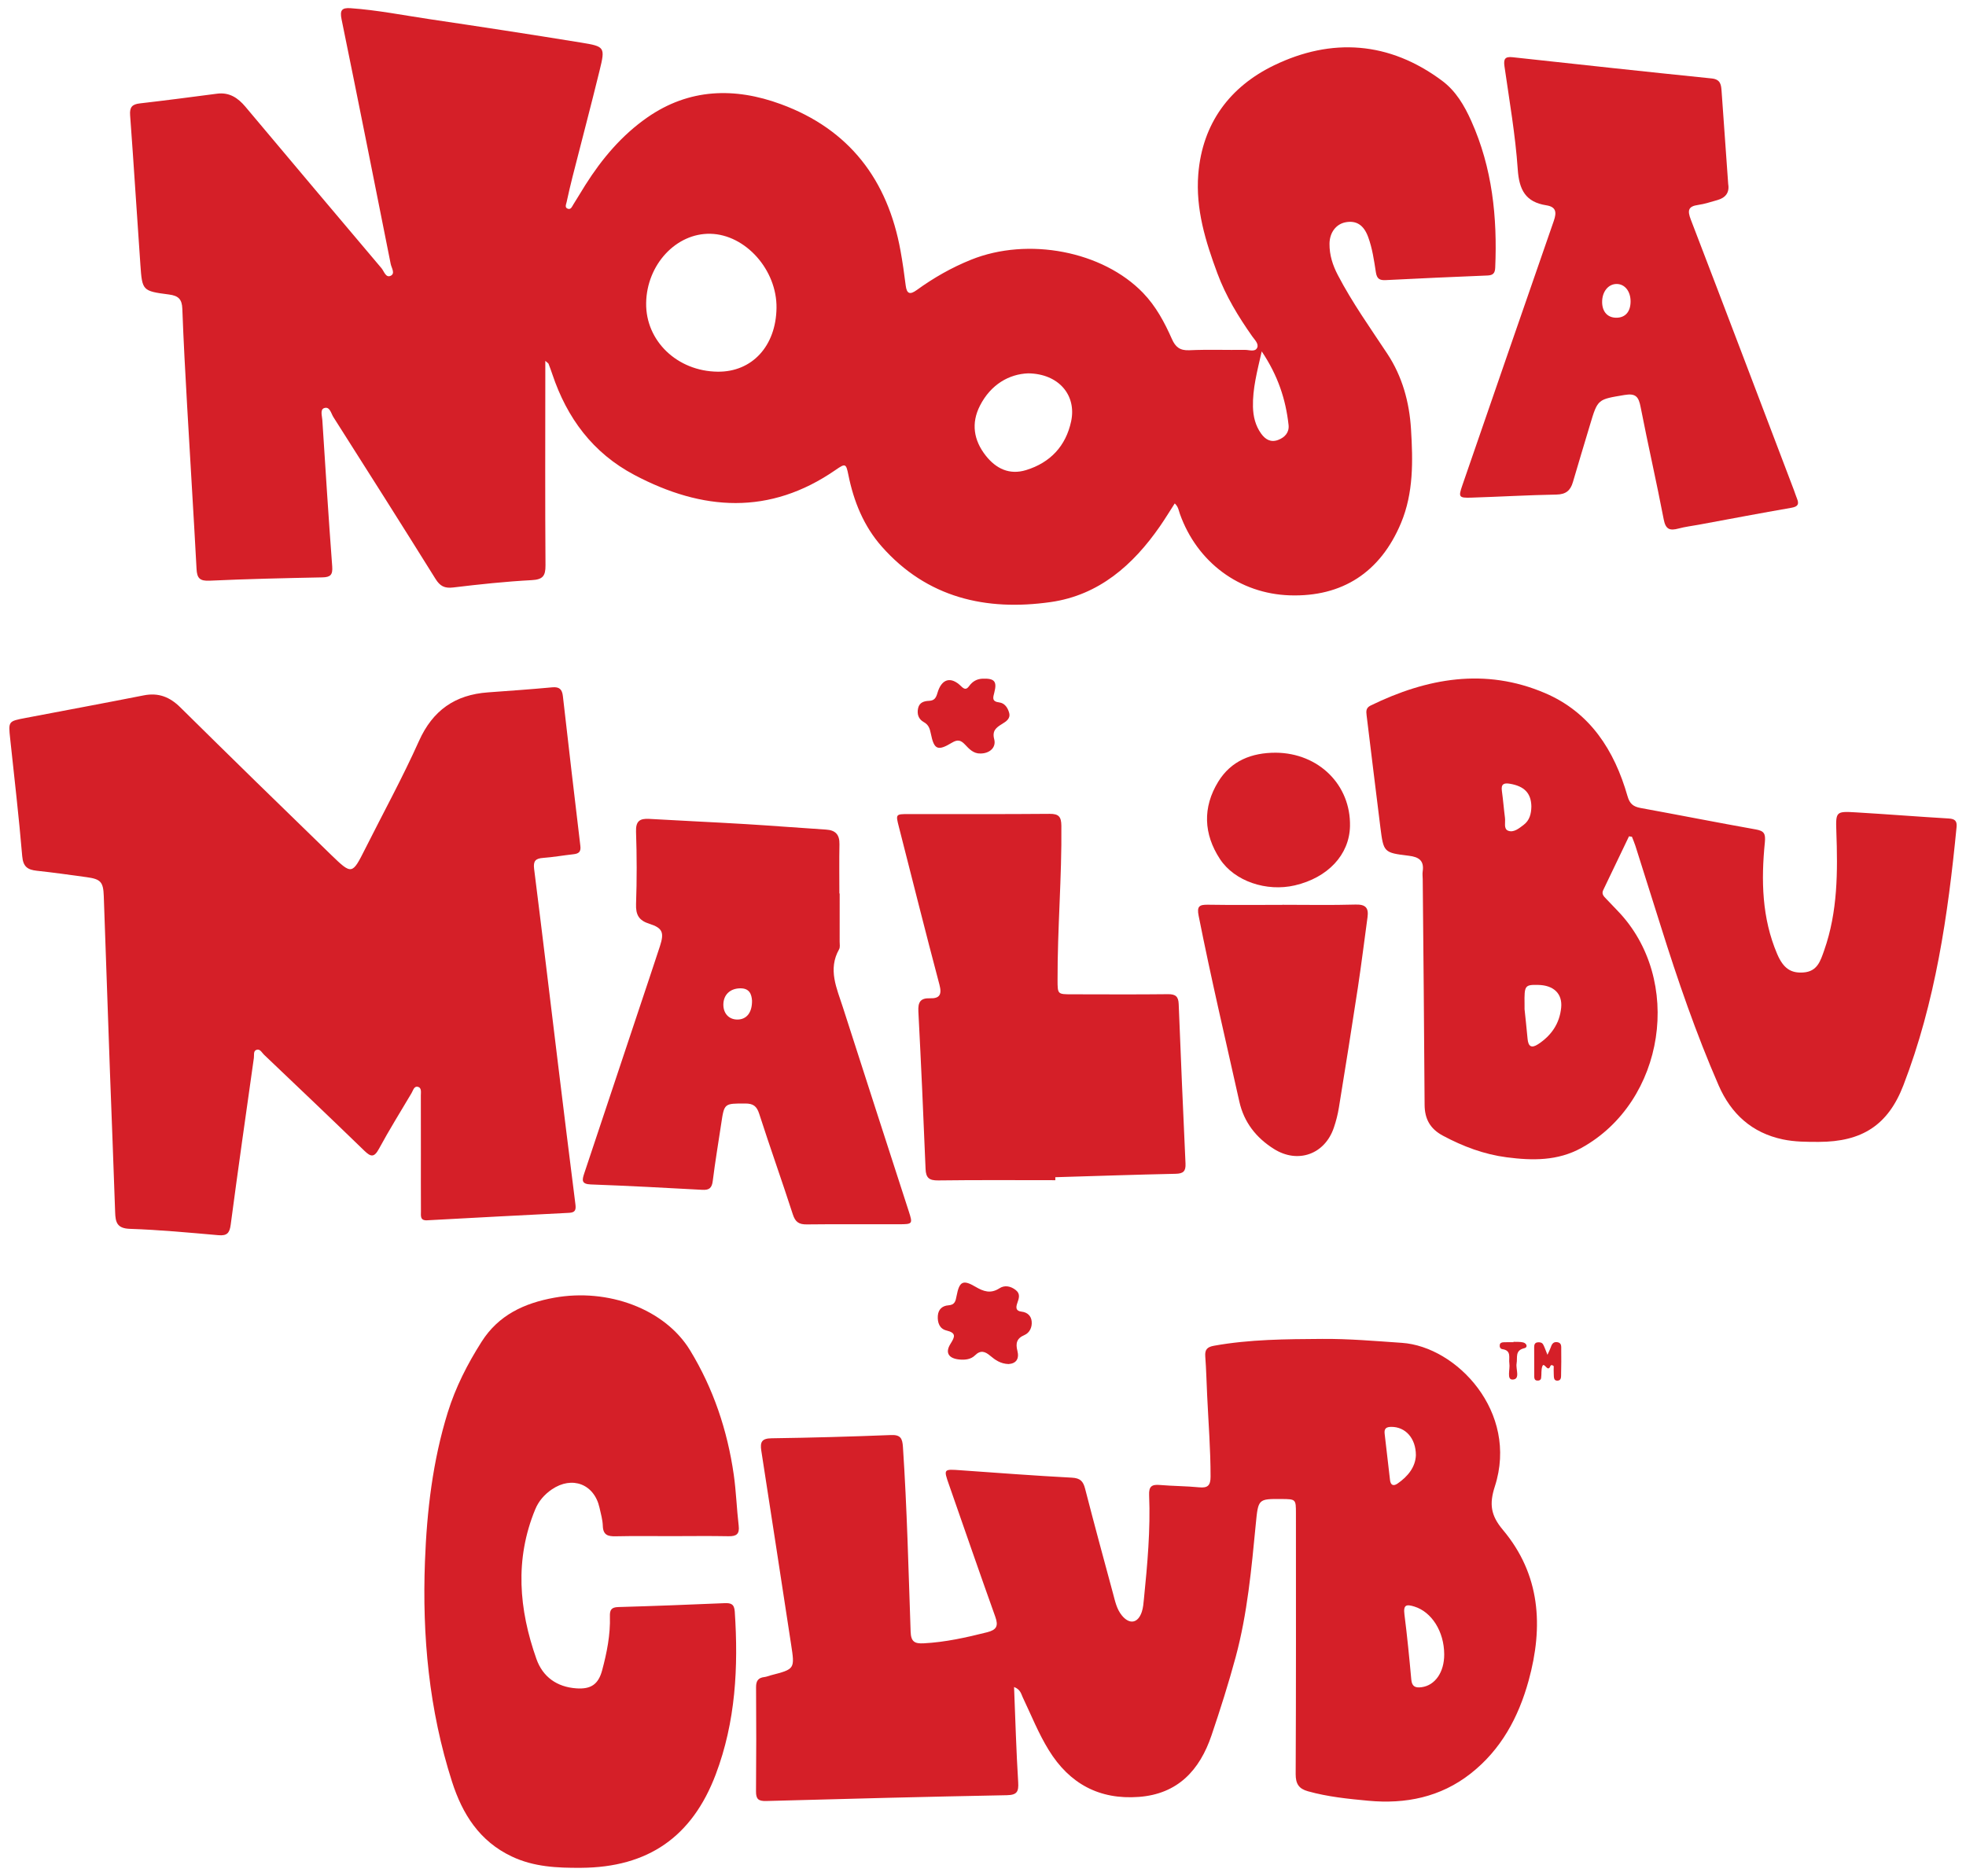 <?xml version="1.0" encoding="utf-8"?>
<!-- Generator: Adobe Illustrator 16.0.0, SVG Export Plug-In . SVG Version: 6.00 Build 0)  -->
<!DOCTYPE svg PUBLIC "-//W3C//DTD SVG 1.1//EN" "http://www.w3.org/Graphics/SVG/1.1/DTD/svg11.dtd">
<svg version="1.1" id="Layer_1" xmlns="http://www.w3.org/2000/svg" xmlns:xlink="http://www.w3.org/1999/xlink" x="0px" y="0px"
	 width="183.368px" height="175px" viewBox="0 0 183.368 175" enable-background="new 0 0 183.368 175" xml:space="preserve">
<g>
	<g>
		<path fill-rule="evenodd" clip-rule="evenodd" fill="#D51F28" d="M109.568,46.962c-0.468,0.727-0.903,1.443-1.377,2.128
			c-2.514,3.628-5.705,6.434-10.187,7.074c-6.037,0.861-11.542-0.392-15.768-5.184c-1.676-1.9-2.61-4.201-3.109-6.681
			c-0.216-1.071-0.28-1.09-1.191-0.46c-6.156,4.258-12.423,3.823-18.767,0.467c-3.882-2.055-6.288-5.311-7.659-9.411
			c-0.108-0.323-0.226-0.642-0.348-0.958c-0.02-0.052-0.09-0.085-0.301-0.273c0,0.561,0,0.981,0,1.4
			c-0.002,5.892-0.025,11.784,0.017,17.674c0.007,1.002-0.257,1.327-1.294,1.382c-2.444,0.13-4.884,0.391-7.315,0.684
			c-0.801,0.097-1.226-0.123-1.647-0.797c-3.151-5.053-6.337-10.084-9.533-15.109c-0.213-0.335-0.326-1.011-0.858-0.826
			c-0.392,0.136-0.192,0.728-0.167,1.112c0.292,4.553,0.578,9.105,0.921,13.653c0.059,0.788-0.163,1.01-0.917,1.025
			c-3.506,0.071-7.014,0.146-10.517,0.309c-0.918,0.043-1.174-0.231-1.219-1.097c-0.27-5.065-0.591-10.127-0.877-15.191
			c-0.171-3.025-0.338-6.051-0.449-9.078c-0.033-0.887-0.358-1.216-1.242-1.331c-2.483-0.322-2.5-0.363-2.67-2.775
			c-0.329-4.651-0.612-9.306-0.958-13.956c-0.057-0.765,0.206-1.017,0.915-1.098c2.399-0.277,4.794-0.589,7.188-0.904
			c1.146-0.15,1.948,0.382,2.646,1.211c4.225,5.031,8.455,10.055,12.698,15.069c0.239,0.283,0.395,0.92,0.852,0.707
			c0.452-0.212,0.081-0.734,0.006-1.102c-1.513-7.608-3.025-15.216-4.581-22.815c-0.175-0.854,0.011-1.107,0.854-1.046
			c2.483,0.175,4.92,0.663,7.375,1.026c4.711,0.698,9.419,1.418,14.12,2.184c2.217,0.36,2.247,0.426,1.714,2.606
			c-0.808,3.305-1.68,6.594-2.518,9.892c-0.201,0.791-0.383,1.587-0.557,2.384c-0.046,0.213-0.201,0.506,0.114,0.616
			c0.294,0.103,0.393-0.209,0.512-0.397c0.385-0.601,0.743-1.221,1.125-1.825c1.543-2.438,3.379-4.621,5.757-6.282
			c3.914-2.732,8.166-2.837,12.477-1.252c6.377,2.342,9.965,7.064,11.159,13.68c0.194,1.071,0.347,2.15,0.482,3.231
			c0.099,0.793,0.398,0.886,1.029,0.431c1.576-1.142,3.253-2.1,5.067-2.83c5.317-2.143,12.282-0.806,16.045,3.097
			c1.203,1.249,2.001,2.745,2.691,4.304c0.329,0.744,0.748,1.081,1.615,1.042c1.733-0.078,3.474-0.013,5.209-0.032
			c0.386-0.004,0.923,0.217,1.121-0.19c0.183-0.374-0.234-0.755-0.454-1.07c-1.296-1.844-2.465-3.757-3.251-5.879
			c-1.105-2.979-2.039-5.991-1.783-9.239c0.376-4.767,2.965-8.182,7.062-10.165c5.376-2.601,10.753-2.238,15.679,1.436
			c1.285,0.959,2.074,2.306,2.725,3.76c1.957,4.366,2.434,8.962,2.229,13.678c-0.023,0.515-0.199,0.708-0.723,0.729
			c-3.164,0.125-6.326,0.271-9.488,0.43c-0.572,0.029-0.828-0.117-0.922-0.745c-0.17-1.107-0.33-2.225-0.721-3.286
			c-0.407-1.104-1.09-1.545-2.081-1.369c-0.904,0.162-1.513,0.961-1.521,2.009c-0.01,1.046,0.295,2,0.78,2.926
			c1.341,2.57,3.018,4.922,4.611,7.333c1.396,2.112,2.059,4.52,2.211,7.035c0.182,2.962,0.242,5.944-0.932,8.756
			c-1.928,4.612-5.496,6.904-10.369,6.748c-4.696-0.151-8.646-3.078-10.257-7.601C109.935,47.626,109.907,47.279,109.568,46.962z
			 M72.425,28.728c0.048-3.545-2.886-6.841-6.156-6.919c-3.206-0.077-5.953,2.883-6.003,6.467c-0.05,3.531,2.903,6.36,6.679,6.398
			C70.146,34.705,72.376,32.285,72.425,28.728z M95.898,34.828c-1.775,0.068-3.48,1.026-4.496,3.012
			c-0.839,1.638-0.591,3.229,0.539,4.665c0.966,1.225,2.215,1.822,3.762,1.348c2.261-0.694,3.71-2.248,4.201-4.547
			C100.424,36.875,98.758,34.865,95.898,34.828z M117.68,32.78c-0.432,1.892-0.857,3.49-0.817,5.174
			c0.024,0.912,0.229,1.75,0.761,2.495c0.391,0.547,0.899,0.849,1.581,0.594c0.634-0.236,1.055-0.705,0.979-1.396
			C119.922,37.255,119.189,35.025,117.68,32.78z"/>
		<path fill-rule="evenodd" clip-rule="evenodd" fill="#D51F28" d="M94.581,157.374c0.123,3.051,0.203,5.971,0.385,8.887
			c0.053,0.883-0.11,1.188-1.055,1.208c-7.489,0.144-14.977,0.334-22.464,0.542c-0.734,0.02-0.94-0.206-0.934-0.91
			c0.028-3.233,0.028-6.47,0.005-9.705c-0.004-0.594,0.202-0.886,0.783-0.95c0.2-0.022,0.392-0.111,0.589-0.162
			c2.254-0.581,2.25-0.581,1.892-2.904c-0.925-6.015-1.837-12.033-2.776-18.048c-0.127-0.818,0.049-1.148,0.965-1.159
			c3.711-0.052,7.421-0.155,11.128-0.302c0.897-0.037,1.065,0.314,1.117,1.103c0.382,5.743,0.517,11.494,0.718,17.242
			c0.033,0.955,0.391,1.126,1.221,1.084c2.019-0.104,3.968-0.542,5.918-1.032c0.876-0.223,1.065-0.584,0.761-1.435
			c-1.467-4.1-2.886-8.216-4.32-12.324c-0.516-1.474-0.516-1.467,1.085-1.352c3.463,0.244,6.924,0.509,10.389,0.691
			c0.777,0.043,1.042,0.344,1.219,1.029c0.841,3.262,1.719,6.514,2.601,9.762c0.195,0.72,0.341,1.471,0.833,2.068
			c0.714,0.867,1.505,0.724,1.858-0.352c0.126-0.382,0.155-0.801,0.196-1.208c0.324-3.22,0.616-6.439,0.483-9.679
			c-0.035-0.813,0.258-1.002,0.997-0.939c1.219,0.104,2.45,0.1,3.668,0.219c0.813,0.081,1.065-0.183,1.066-0.999
			c0.002-2.522-0.198-5.033-0.317-7.548c-0.059-1.224-0.086-2.45-0.178-3.671c-0.047-0.645,0.19-0.876,0.818-0.99
			c3.336-0.601,6.711-0.614,10.077-0.637c2.482-0.02,4.962,0.198,7.442,0.367c5.096,0.346,10.918,6.449,8.672,13.396
			c-0.529,1.636-0.387,2.696,0.746,4.045c3.504,4.168,3.801,9.006,2.404,14.073c-0.945,3.426-2.572,6.444-5.416,8.675
			c-2.805,2.198-6.064,2.852-9.529,2.528c-1.89-0.176-3.789-0.367-5.635-0.884c-0.844-0.235-1.148-0.686-1.146-1.601
			c0.04-8.104,0.025-16.208,0.024-24.313c0-1.341-0.005-1.341-1.352-1.35c-2.169-0.014-2.165-0.014-2.393,2.345
			c-0.402,4.165-0.782,8.339-1.874,12.394c-0.664,2.46-1.437,4.894-2.254,7.307c-1.1,3.25-3.146,5.475-6.784,5.744
			c-3.682,0.275-6.465-1.235-8.39-4.357c-0.97-1.568-1.645-3.283-2.436-4.938C95.238,158.014,95.184,157.612,94.581,157.374z
			 M134.701,154.327c-0.01-2.141-1.17-3.951-2.773-4.453c-0.752-0.235-1.051-0.178-0.938,0.724c0.258,2.024,0.457,4.056,0.641,6.089
			c0.061,0.657,0.387,0.782,0.957,0.707C133.848,157.229,134.709,155.997,134.701,154.327z M132.059,135.754
			c-0.002-1.6-0.984-2.645-2.277-2.645c-0.473,0-0.697,0.139-0.637,0.642c0.172,1.441,0.328,2.885,0.502,4.327
			c0.055,0.454,0.303,0.594,0.695,0.324C131.334,137.721,132.018,136.842,132.059,135.754z"/>
		<path fill-rule="evenodd" clip-rule="evenodd" fill="#D51F28" d="M39.256,107.61c0-1.806,0.003-3.609-0.004-5.413
			c-0.001-0.295,0.087-0.713-0.261-0.808c-0.368-0.1-0.454,0.325-0.603,0.578c-1.021,1.728-2.085,3.431-3.04,5.197
			c-0.449,0.829-0.756,0.775-1.369,0.182c-3.102-3.01-6.233-5.984-9.363-8.964c-0.203-0.192-0.371-0.59-0.727-0.432
			c-0.269,0.12-0.175,0.484-0.211,0.742c-0.733,5.188-1.475,10.372-2.162,15.565c-0.104,0.788-0.358,1.039-1.15,0.97
			c-2.746-0.241-5.493-0.5-8.246-0.592c-1.202-0.039-1.351-0.604-1.381-1.555c-0.144-4.387-0.329-8.773-0.487-13.161
			c-0.197-5.442-0.38-10.886-0.573-16.329c-0.046-1.316-0.284-1.582-1.599-1.762c-1.549-0.213-3.098-0.433-4.653-0.599
			c-0.859-0.093-1.272-0.382-1.355-1.361c-0.309-3.659-0.734-7.31-1.123-10.961c-0.173-1.624-0.181-1.624,1.435-1.931
			c3.674-0.701,7.352-1.383,11.022-2.107c1.367-0.269,2.42,0.139,3.404,1.111c4.671,4.614,9.367,9.204,14.082,13.775
			c1.931,1.872,1.959,1.838,3.173-0.58c1.679-3.344,3.481-6.632,5.009-10.043c1.288-2.874,3.375-4.321,6.436-4.542
			c2.001-0.146,4.003-0.286,6.002-0.472c0.666-0.062,0.915,0.195,0.987,0.815c0.532,4.663,1.071,9.324,1.631,13.983
			c0.067,0.561-0.162,0.72-0.648,0.774c-0.947,0.104-1.887,0.273-2.836,0.342c-0.7,0.051-0.921,0.291-0.83,1.022
			c0.753,5.972,1.466,11.95,2.196,17.928c0.545,4.455,1.09,8.909,1.656,13.363c0.064,0.507-0.007,0.767-0.577,0.796
			c-4.418,0.224-8.836,0.454-13.253,0.697c-0.677,0.037-0.576-0.431-0.578-0.819C39.25,111.218,39.256,109.414,39.256,107.61z"/>
		<path fill-rule="evenodd" clip-rule="evenodd" fill="#D51F28" d="M151.936,78.017c-0.803,1.673-1.604,3.348-2.406,5.021
			c-0.17,0.355,0.045,0.572,0.266,0.798c0.357,0.365,0.703,0.741,1.059,1.108c6.207,6.406,4.461,17.833-3.361,22.145
			c-2.225,1.224-4.578,1.181-6.959,0.873c-2.115-0.274-4.082-1.014-5.961-2.021c-1.178-0.632-1.695-1.548-1.701-2.883
			c-0.039-7.015-0.113-14.028-0.176-21.042c-0.002-0.237-0.039-0.482-0.004-0.714c0.152-1.016-0.346-1.357-1.293-1.472
			c-2.34-0.283-2.355-0.314-2.654-2.661c-0.443-3.475-0.848-6.955-1.282-10.431c-0.051-0.401-0.064-0.708,0.38-0.924
			c5.262-2.563,10.676-3.536,16.244-1.164c4.227,1.801,6.486,5.348,7.709,9.618c0.203,0.72,0.545,0.984,1.221,1.107
			c3.58,0.653,7.148,1.36,10.73,1.998c0.773,0.137,0.941,0.372,0.861,1.193c-0.354,3.546-0.285,7.075,1.148,10.43
			c0.582,1.358,1.287,1.809,2.459,1.721c1.289-0.095,1.576-1.072,1.926-2.065c1.271-3.615,1.266-7.348,1.133-11.103
			c-0.064-1.842-0.023-1.875,1.816-1.767c2.891,0.17,5.773,0.402,8.66,0.572c0.572,0.034,0.793,0.22,0.738,0.794
			c-0.797,8.213-1.975,16.354-4.965,24.109c-1.432,3.712-3.863,5.257-7.877,5.266c-1.125,0.002-2.248,0.002-3.352-0.23
			c-2.896-0.606-4.842-2.39-5.998-5.041c-2.107-4.838-3.82-9.824-5.398-14.855c-0.785-2.498-1.574-4.994-2.365-7.49
			c-0.092-0.287-0.215-0.564-0.322-0.846C152.119,78.046,152.027,78.031,151.936,78.017z M142.195,94.15
			c0.076,0.724,0.188,1.739,0.281,2.755c0.064,0.696,0.34,0.925,0.98,0.507c1.24-0.811,2.008-1.928,2.154-3.412
			c0.129-1.302-0.699-2.092-2.145-2.12c-1.24-0.025-1.297,0.052-1.271,1.771C142.195,93.72,142.195,93.788,142.195,94.15z
			 M142.83,75.239c-0.018-1.238-0.646-1.895-1.998-2.125c-0.557-0.095-0.846,0.021-0.752,0.668c0.117,0.834,0.18,1.679,0.289,2.516
			c0.055,0.417-0.145,1.025,0.293,1.197c0.523,0.204,1.02-0.224,1.449-0.546C142.672,76.526,142.818,75.906,142.83,75.239z"/>
		<path fill-rule="evenodd" clip-rule="evenodd" fill="#D51F28" d="M62.63,143.302c-1.737,0.001-3.474-0.025-5.21,0.014
			c-0.723,0.015-1.168-0.117-1.195-0.966c-0.018-0.571-0.183-1.139-0.309-1.702c-0.491-2.204-2.552-2.996-4.447-1.706
			c-0.689,0.472-1.229,1.087-1.548,1.86c-1.926,4.665-1.524,9.333,0.111,13.957c0.59,1.669,1.907,2.617,3.722,2.742
			c1.355,0.097,2.053-0.367,2.407-1.682c0.442-1.647,0.776-3.317,0.725-5.035c-0.017-0.582,0.119-0.848,0.777-0.867
			c3.301-0.093,6.602-0.221,9.9-0.362c0.605-0.026,0.921,0.07,0.969,0.787c0.344,5.174,0.084,10.271-1.775,15.187
			c-2.207,5.836-6.326,8.675-12.553,8.713c-2.231,0.014-4.421-0.078-6.486-1.063c-2.992-1.423-4.587-3.941-5.557-6.967
			c-2.147-6.694-2.791-13.577-2.525-20.563c0.177-4.703,0.722-9.365,2.124-13.882c0.729-2.353,1.845-4.537,3.164-6.609
			c1.574-2.479,3.968-3.591,6.767-4.098c5.007-0.906,10.321,1.04,12.677,4.914c2.164,3.554,3.475,7.455,4.067,11.578
			c0.227,1.579,0.274,3.185,0.462,4.773c0.094,0.795-0.219,1-0.955,0.985C66.172,143.276,64.401,143.3,62.63,143.302z"/>
		<path fill-rule="evenodd" clip-rule="evenodd" fill="#D51F28" d="M161.188,17.165c0.139,0.826-0.266,1.293-1.025,1.505
			c-0.59,0.163-1.176,0.364-1.777,0.447c-0.943,0.131-1.006,0.529-0.688,1.359c3.23,8.411,6.422,16.836,9.625,25.257
			c0.096,0.254,0.174,0.517,0.277,0.767c0.223,0.533,0.096,0.763-0.518,0.869c-2.883,0.499-5.756,1.048-8.631,1.578
			c-0.635,0.117-1.283,0.193-1.904,0.36c-0.791,0.211-1.191,0.096-1.371-0.843c-0.672-3.505-1.473-6.987-2.156-10.491
			c-0.184-0.941-0.432-1.309-1.506-1.126c-2.48,0.42-2.49,0.351-3.205,2.75c-0.533,1.792-1.084,3.581-1.605,5.377
			c-0.229,0.79-0.656,1.146-1.533,1.163c-2.654,0.047-5.307,0.204-7.959,0.287c-1.148,0.036-1.193-0.064-0.83-1.121
			c2.844-8.231,5.676-16.465,8.537-24.689c0.285-0.812,0.221-1.319-0.697-1.462c-1.932-0.302-2.533-1.438-2.662-3.35
			c-0.221-3.217-0.781-6.413-1.238-9.61c-0.098-0.687,0.043-0.932,0.764-0.853c6.188,0.676,12.375,1.348,18.568,1.98
			c0.84,0.086,0.875,0.616,0.918,1.193C160.783,11.394,160.982,14.279,161.188,17.165z M152.084,28.132
			c0.006-0.952-0.535-1.637-1.295-1.641c-0.793-0.002-1.375,0.733-1.359,1.716c0.018,0.907,0.537,1.451,1.367,1.432
			C151.607,29.62,152.078,29.067,152.084,28.132z"/>
		<path fill-rule="evenodd" clip-rule="evenodd" fill="#D51F28" d="M78.316,83.353c0,1.497,0.001,2.995-0.002,4.491
			c0,0.238,0.056,0.521-0.049,0.706c-1.07,1.886-0.215,3.647,0.347,5.407c2.03,6.346,4.096,12.68,6.142,19.021
			c0.391,1.208,0.376,1.226-0.927,1.229c-2.859,0.009-5.718-0.02-8.577,0.014c-0.727,0.009-1.071-0.214-1.303-0.934
			c-1.014-3.136-2.126-6.243-3.135-9.382c-0.231-0.723-0.566-0.96-1.293-0.962c-1.968-0.003-1.966-0.03-2.25,1.875
			c-0.265,1.783-0.571,3.562-0.79,5.348c-0.081,0.664-0.335,0.865-0.975,0.829c-3.465-0.19-6.931-0.375-10.398-0.502
			c-0.887-0.032-0.823-0.405-0.617-1.021c1.705-5.095,3.398-10.19,5.095-15.285c0.655-1.969,1.32-3.933,1.963-5.905
			c0.416-1.276,0.268-1.708-0.974-2.101c-0.991-0.315-1.284-0.84-1.248-1.854c0.08-2.243,0.076-4.492-0.002-6.736
			c-0.034-0.985,0.337-1.25,1.224-1.2c2.989,0.175,5.98,0.306,8.968,0.485c2.512,0.15,5.021,0.354,7.532,0.514
			c0.888,0.055,1.266,0.478,1.249,1.367c-0.03,1.53-0.008,3.062-0.008,4.595C78.297,83.353,78.307,83.353,78.316,83.353z
			 M70.141,93.345c-0.042-0.602-0.239-1.165-1.117-1.147c-0.935,0.018-1.551,0.604-1.557,1.517
			c-0.003,0.826,0.515,1.388,1.292,1.395C69.624,95.116,70.153,94.481,70.141,93.345z"/>
		<path fill-rule="evenodd" clip-rule="evenodd" fill="#D51F28" d="M98.43,110.097c-3.641,0-7.281-0.027-10.92,0.021
			c-0.834,0.01-1.148-0.226-1.182-1.063c-0.197-4.896-0.416-9.79-0.671-14.685c-0.045-0.862,0.166-1.275,1.084-1.243
			c0.897,0.031,1.126-0.343,0.881-1.268c-1.3-4.896-2.527-9.812-3.782-14.718c-0.304-1.188-0.307-1.198,0.886-1.199
			c4.391-0.005,8.78,0.018,13.172-0.021c0.859-0.008,1.085,0.276,1.095,1.107c0.051,4.8-0.37,9.588-0.355,14.388
			c0.004,1.334,0.001,1.339,1.324,1.339c2.995,0.003,5.991,0.025,8.985-0.011c0.705-0.007,0.962,0.226,0.989,0.916
			c0.196,4.966,0.406,9.928,0.636,14.89c0.033,0.713-0.211,0.935-0.919,0.949c-3.742,0.08-7.483,0.209-11.224,0.319
			C98.43,109.912,98.43,110.005,98.43,110.097z"/>
		<path fill-rule="evenodd" clip-rule="evenodd" fill="#D51F28" d="M119.603,84.405c2.281,0,4.563,0.045,6.84-0.021
			c0.943-0.026,1.224,0.326,1.105,1.182c-0.301,2.188-0.568,4.382-0.9,6.564c-0.566,3.731-1.162,7.456-1.768,11.183
			c-0.101,0.635-0.263,1.269-0.47,1.876c-0.841,2.497-3.36,3.399-5.595,1.991c-1.648-1.036-2.791-2.482-3.222-4.414
			c-1.289-5.772-2.643-11.531-3.796-17.335c-0.176-0.882,0.055-1.045,0.862-1.032c2.313,0.038,4.628,0.013,6.942,0.013
			C119.603,84.41,119.603,84.408,119.603,84.405z"/>
		<path fill-rule="evenodd" clip-rule="evenodd" fill="#D51F28" d="M118.996,70.217c4.003,0.036,7,3.007,6.917,6.859
			c-0.058,2.654-2.055,4.797-5.143,5.518c-2.627,0.612-5.62-0.37-6.988-2.46c-1.525-2.33-1.627-4.812-0.161-7.206
			C114.824,70.964,116.749,70.213,118.996,70.217z"/>
		<path fill-rule="evenodd" clip-rule="evenodd" fill="#D51F28" d="M94.072,127.248c-0.739-0.021-1.244-0.375-1.713-0.771
			c-0.475-0.401-0.896-0.557-1.41-0.05c-0.385,0.382-0.904,0.445-1.43,0.401c-1.041-0.087-1.396-0.634-0.864-1.472
			c0.41-0.648,0.557-1.013-0.383-1.24c-0.638-0.156-0.847-0.729-0.801-1.374c0.046-0.614,0.438-0.933,0.989-0.972
			c0.604-0.042,0.669-0.399,0.759-0.869c0.257-1.364,0.595-1.55,1.756-0.866c0.762,0.449,1.424,0.677,2.25,0.142
			c0.484-0.312,1.049-0.201,1.521,0.175c0.45,0.357,0.284,0.783,0.138,1.205c-0.144,0.412-0.155,0.742,0.402,0.804
			c0.545,0.062,0.891,0.398,0.938,0.912c0.053,0.533-0.185,1.062-0.679,1.272c-0.733,0.311-0.828,0.784-0.653,1.47
			C95.081,126.755,94.784,127.198,94.072,127.248z"/>
		<path fill-rule="evenodd" clip-rule="evenodd" fill="#D51F28" d="M91.453,70.292c-0.654,0.024-1.063-0.426-1.449-0.836
			c-0.395-0.419-0.693-0.487-1.215-0.173c-1.34,0.808-1.67,0.649-1.973-0.856c-0.092-0.449-0.202-0.816-0.653-1.063
			c-0.495-0.271-0.658-0.754-0.528-1.313c0.126-0.538,0.571-0.652,1.017-0.672c0.509-0.022,0.654-0.29,0.785-0.74
			c0.389-1.334,1.259-1.567,2.222-0.608c0.302,0.3,0.492,0.298,0.726-0.023c0.316-0.438,0.727-0.682,1.285-0.697
			c1.079-0.033,1.338,0.249,1.07,1.289c-0.119,0.466-0.26,0.841,0.457,0.927c0.515,0.062,0.804,0.508,0.929,0.982
			c0.139,0.536-0.295,0.801-0.663,1.028c-0.546,0.336-0.945,0.623-0.733,1.429C92.932,69.736,92.297,70.291,91.453,70.292z"/>
		<path fill-rule="evenodd" clip-rule="evenodd" fill="#D51F28" d="M144.33,126.384c0.152-0.334,0.23-0.48,0.285-0.635
			c0.107-0.297,0.211-0.596,0.615-0.545c0.443,0.056,0.381,0.414,0.385,0.706c0.008,0.747,0.01,1.495-0.012,2.24
			c-0.008,0.254,0.045,0.624-0.324,0.647c-0.391,0.024-0.342-0.346-0.361-0.602c-0.018-0.269-0.002-0.539-0.002-0.749
			c-0.17-0.154-0.279-0.1-0.314-0.01c-0.256,0.659-0.574-0.439-0.748,0.016c-0.125,0.334-0.061,0.737-0.115,1.103
			c-0.029,0.195-0.203,0.257-0.391,0.232c-0.219-0.029-0.248-0.207-0.25-0.375c-0.008-0.916-0.008-1.834-0.006-2.751
			c0.002-0.214,0.053-0.405,0.316-0.438c0.219-0.027,0.424,0.014,0.529,0.214C144.061,125.672,144.145,125.927,144.33,126.384z"/>
		<path fill-rule="evenodd" clip-rule="evenodd" fill="#D51F28" d="M141.162,125.175c0.303,0.015,0.619-0.017,0.908,0.057
			c0.334,0.086,0.451,0.462,0.105,0.537c-0.9,0.206-0.621,0.869-0.723,1.426c-0.096,0.534,0.379,1.484-0.377,1.5
			c-0.572,0.013-0.213-0.966-0.297-1.498c-0.082-0.521,0.238-1.209-0.654-1.339c-0.186-0.027-0.27-0.197-0.244-0.384
			c0.025-0.211,0.203-0.254,0.371-0.259c0.303-0.014,0.607-0.004,0.91-0.004C141.162,125.199,141.162,125.188,141.162,125.175z"/>
	</g>
</g>
</svg>
